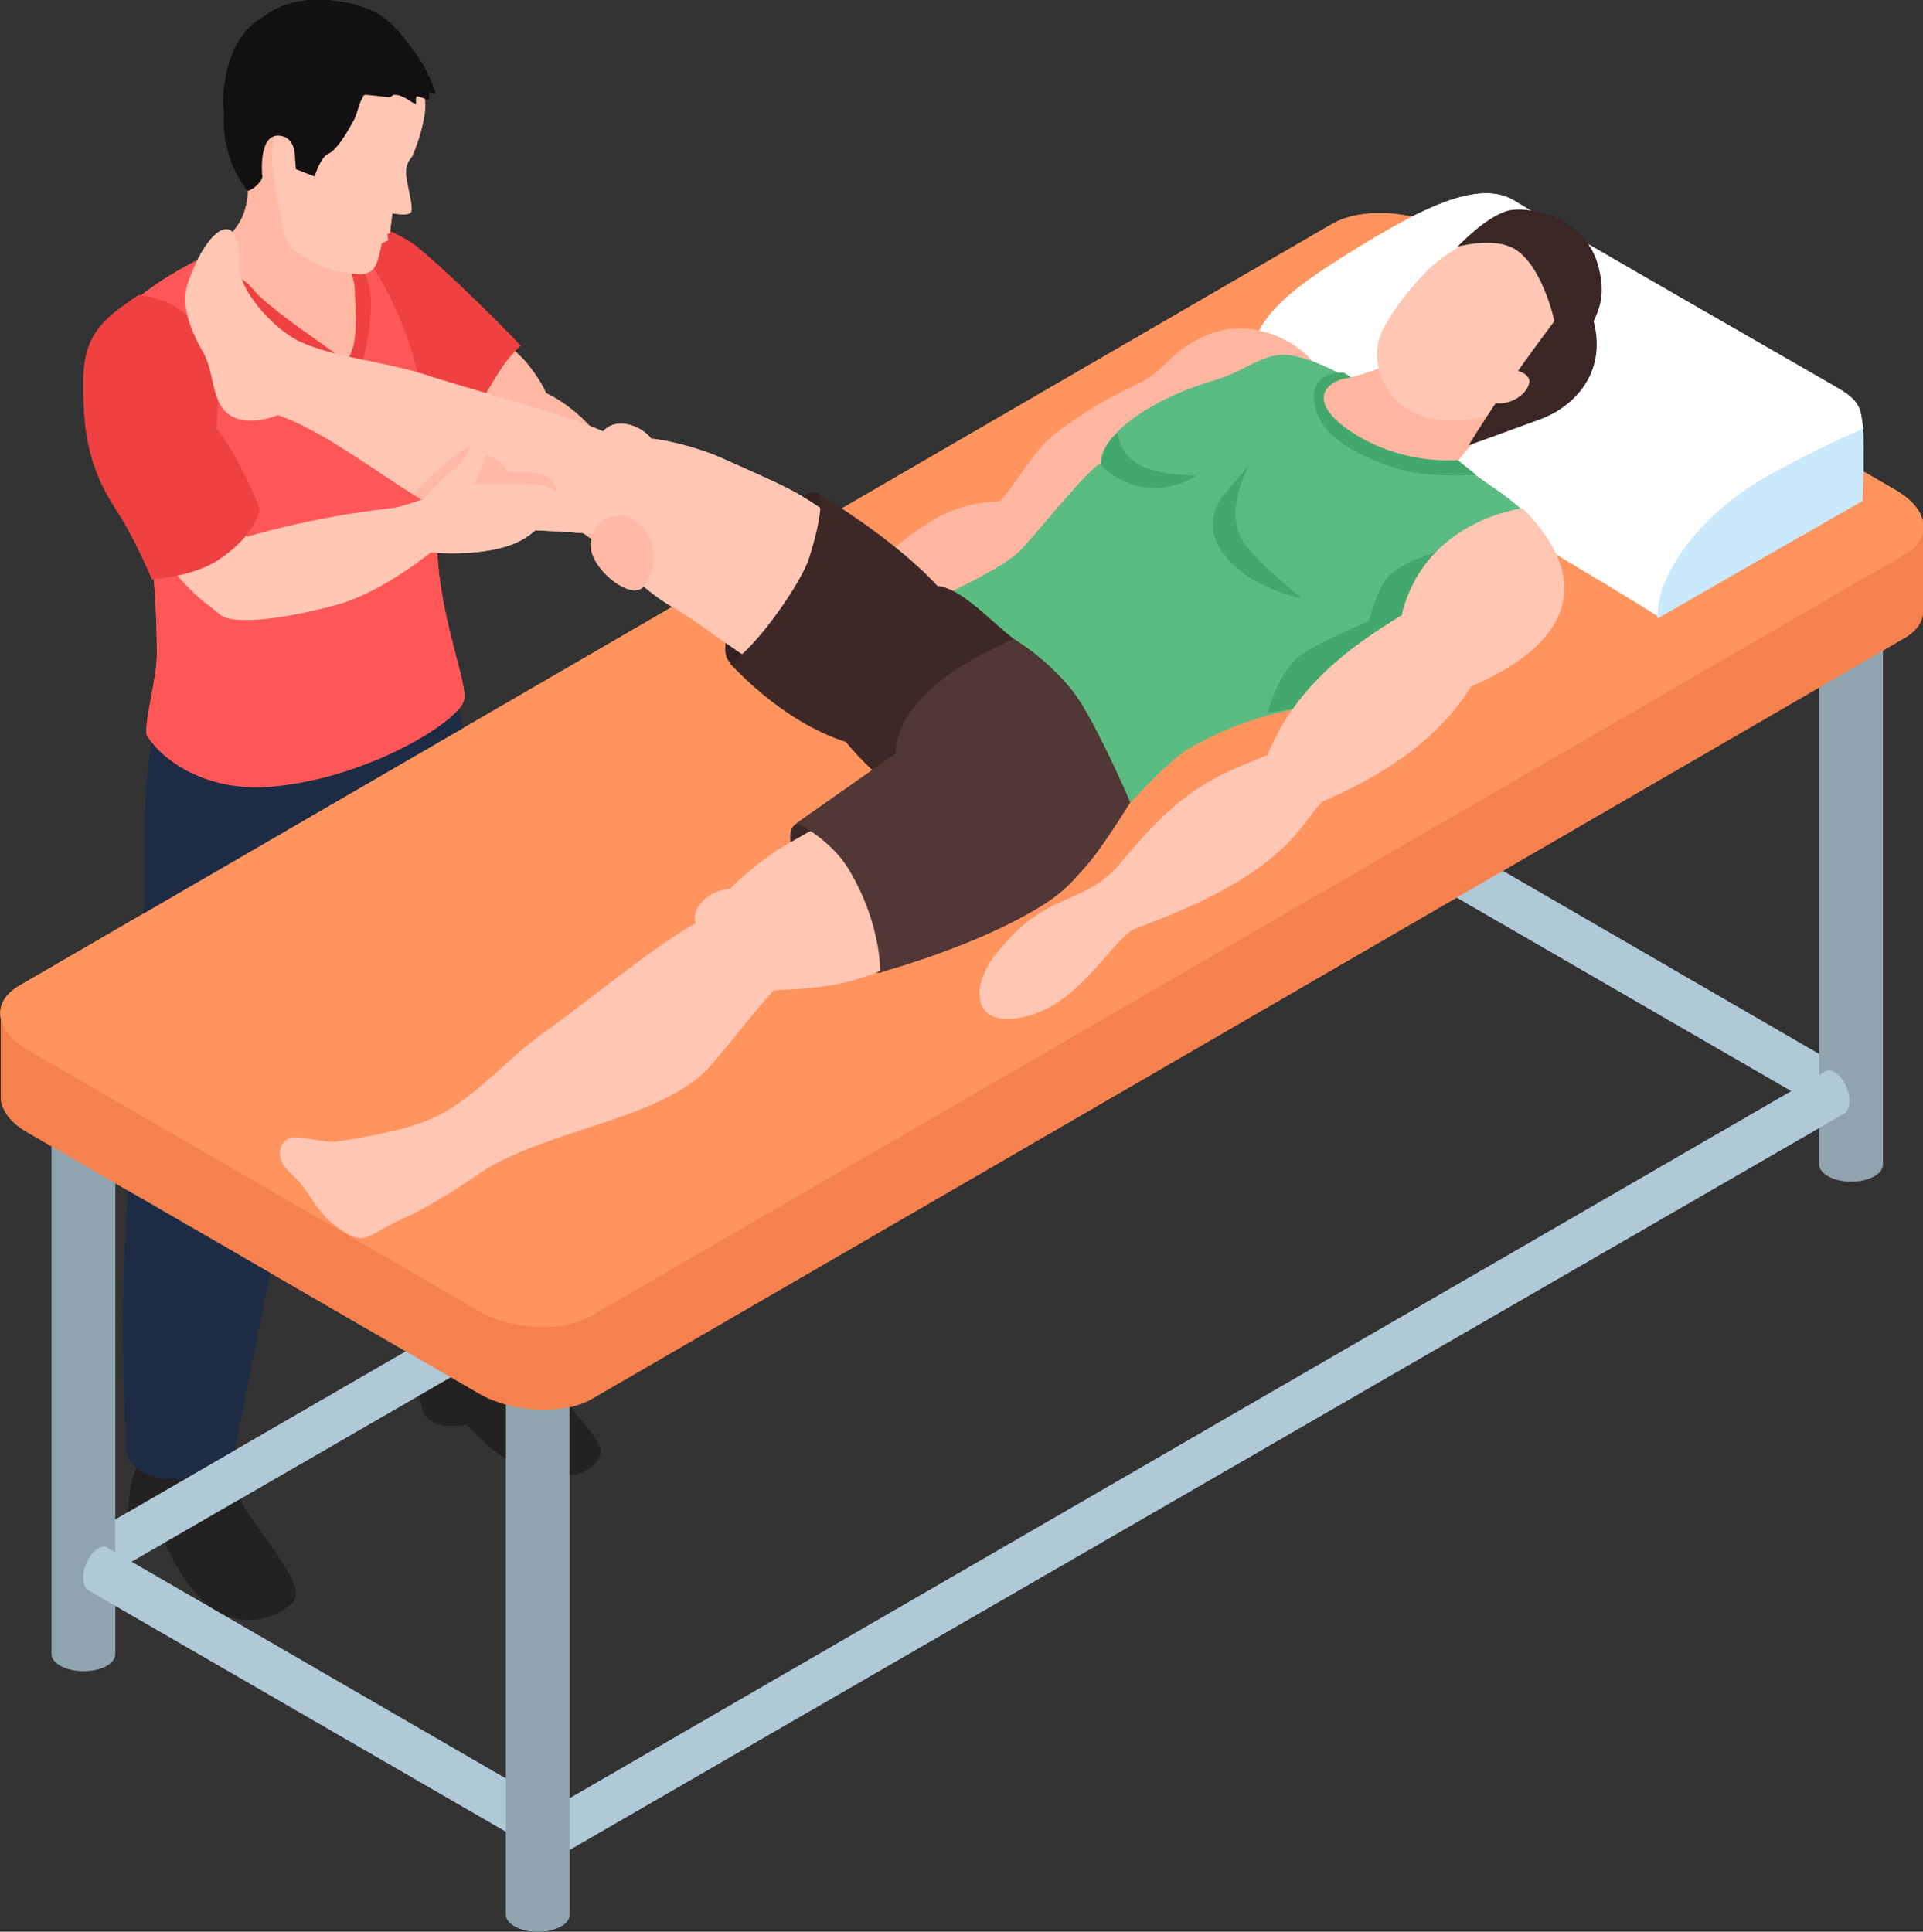 <svg xmlns="http://www.w3.org/2000/svg" xmlns:xlink="http://www.w3.org/1999/xlink" id="Layer_1" x="0px" y="0px" viewBox="0 0 235.3 236.4" style="enable-background:new 0 0 235.3 236.4;" xml:space="preserve"><rect x="0" y="0" width="235.3" height="236.4" fill="#333333" stroke="none"/><style type="text/css">	.st0{fill:#FFB8A3;}	.st1{fill:#EF4141;}	.st2{fill:#2C1D1B;}	.st3{fill:#3D3D3D;}	.st4{fill:#FF5757;}	.st5{fill:#2E7BD8;}	.st6{fill:#FFC8B5;}	.st7{fill:#6F7F89;}	.st8{fill:#62707A;}	.st9{fill:#F4814E;}	.st10{fill:#FF945F;}	.st11{fill:#FFFFFF;}	.st12{fill:#CAE9FC;}	.st13{fill:#FFB6A1;}	.st14{fill:#332020;}	.st15{fill:#5BBC82;}	.st16{fill:#42A86B;}	.st17{fill:#FFC6B3;}	.st18{fill:#3D2827;}	.st19{fill:#3A2725;}	.st20{fill:#513736;}	.st21{fill:#121011;}	.st22{fill:#232121;}	.st23{fill:#1D2B44;}	.st24{fill:#B0C9D6;}	.st25{fill:#90A4AF;}</style><path class="st0" d="M56.6,38.3c0.5,0,6.2,4,8,6.3s2.2,3.5,2.2,3.5s4.4,1.9,7.4,6.7c3.1,4.8,6.7,10.8,6.7,10.8L77,69.2 c0,0-5.9-3.9-11.5-8.5c-3.9-3.2-5.5-5.5-6.8-7c0,0-5.2-2.4-6.8-6.1C50.3,43.9,56.6,38.3,56.6,38.3L56.6,38.3z"></path><path class="st1" d="M42.5,26.4c0,0,5.5,1.5,8.4,3.7c3.1,2.5,9,8.2,12.8,12.2c-3.6,3.3-4.2,7.5-7.5,9.4c-5.6-2-10.4-0.8-13-5.6 C40.7,41.3,42.5,26.4,42.5,26.4L42.5,26.4L42.5,26.4z"></path><path class="st2" d="M25.6,177.4c0,0-2.5,0.7-4.4,1.4s-2.8-2.2-2.8-2.2s-1.9,2.2-2.4,5.5c-0.5,3.4-0.6,4.3,0.6,5.6s3.5,0.8,3.5,0.8 s1.7,4.6,5,7.6s8,2.6,10.7,0c2-2-4.1-8.2-6.5-12.7C27.4,180,25.6,177.3,25.6,177.4L25.6,177.4L25.6,177.4z"></path><path class="st2" d="M52.1,164.1c0,0-0.1,1.3-0.7,3.3s0.4,5.4,0.4,5.4s0.4,1.2,2.2,1.6c1.7,0.3,3.1-0.1,3.1-0.1s1.7,2,3.9,3.6 c2.2,1.5,7,2.6,8.4,2.6c2.9,0,4.2-2.1,4.1-3.1c-0.2-1.1-2.9-4.3-4.5-6.1c-4.5-4.8-7.1-7.4-8.2-7.8c-0.9-0.3-3,1.7-4.6,2.2 C54.1,166.3,53.7,164.9,52.1,164.1L52.1,164.1z"></path><path class="st3" d="M50.2,162c5.7,1.4,7.3,1.3,11.7-1.7c-0.1-0.5,2.2-38.3,1.8-42.3c-1-8.9-5.2-18.7-6.3-25.7 c-1-7-7.8-24.4-7.8-24.4l-16.3,9.2c0,0-2.2,9.7,1,17.5s10.1,26.3,10.1,26.3S48.9,158.3,50.2,162L50.2,162L50.2,162z"></path><path class="st3" d="M46.5,80.2c-2.8-8.9-21.3-5-21.3-5s-3.3,4.7-6,13C17.3,94,17.6,108,17.6,108s-0.3,15.9,1.4,21.5 c-5.6,12.5-3.6,45.7-3.6,48.2c0.5,1.5,1.9,3.3,6.1,3.3c3.5,0,5.4-1,7.2-3.3c0.5-2.7,9.1-45.4,9.1-45.4l4.4-32 C42.3,100.1,51,94.4,46.5,80.2L46.5,80.2z"></path><path class="st4" d="M28.4,30c1.8-0.6,12-2.2,12.7-1.9c5,2.5,9.9,14.2,10.6,20.9c0.2,1.5,1.2,10.4,1.9,19.9 c0.6,7.5,3.6,14.9,3.2,16.7c-0.4,2.6-12,9.8-23.9,10.7c-8.4,0.6-13.7-3.9-15-6.5c-0.1-2.1,1.3-7,1.3-9.7c0-8.4-1-16.1-2-19.9 c-2-7.6-5.9-16.7-1.5-22.5C17.6,35.2,24.5,31.3,28.4,30L28.4,30L28.4,30z"></path><path class="st1" d="M23.8,32.4c0,0,3.6,4.4,7.7,7.3c4,3,12,7.5,12,7.5s2-5.6,1.9-10.3s-4.3-8.8-4.3-8.8S29.1,28.4,23.8,32.4 L23.8,32.4z"></path><path class="st0" d="M42.3,44.2c1.8-1.8,1.1-6.8,1.1-9.2c-0.3-1.3-0.6-2.6-1-3.8c-0.3-0.9-1-1.9-1.1-2.8c-0.2-1.2,0.7-2.7,0.9-3.9 c0.2-1.3,0.3-2.7,0.3-4c-0.1-1.7-0.4-3.5-1.1-5c-0.8-1.5-2-2.9-3.6-3.6c-1.8-0.7-3.7-0.6-5.1,0.4c-1.5,1-2.2,2.9-2.4,4.6 c-0.2,1.8,0,3.6,0.1,5.3c0,1.8-0.2,3.6-1.2,5.2c-0.7,1.1-1.8,2-2,3.3c-0.1,0.9,0.4,1.8,1,2.5c0.6,0.6,1.4,0.9,2.1,1.5 c0.5,0.5,1,1.1,1.5,1.6C34.9,39.1,38.7,41.5,42.3,44.2L42.3,44.2L42.3,44.2z"></path><path class="st5" d="M20.6,130.7c0,0,1.7,1.8,3.7,2.3c2.1,0.5,3.3,0,3.3,0S24.5,129.7,20.6,130.7L20.6,130.7z"></path><path class="st5" d="M22.4,127.6c0,0,0.7-1.3,3.1-1.2c2.4,0.1,3.3,0.6,3.3,0.6s-2.5,1.3-3.7,1.3C23.9,128.3,22.4,127.6,22.4,127.6 L22.4,127.6z"></path><path class="st6" d="M15.8,38.3c0,0-4.7,1.9-4.1,8.9c0.7,8.2,5.1,12.6,5.1,12.6s0.4,5.4,4,9.6s4,4,6.1,5.8c1.6,1.4,8.3,0.5,14.7-1.3 c5.4-1.6,11.1-6.3,11.1-6.3s7.1,0.7,11.1-1.5c4.3-2.4,5.8-7.5,3.8-9c-2.6-1.9-16,4.7-19.8,5.1c-9.9,1.1-17.6,3.5-17.6,3.5 s-2-7.7-4.4-12.4C27.2,49.6,24.3,39.3,15.8,38.3L15.8,38.3L15.8,38.3z"></path><path class="st1" d="M17,36.1c-4.5,3-6.9,4.9-6.8,11.1c0,5.1,0.5,9.8,3.9,15c2.4,3.6,4.5,8.7,4.5,8.7s4.9-0.3,8-2.3 c5.2-3.4,5.1-6.6,5.2-6.3c0,0-2.6-6.7-5.3-9.8C26.9,47.2,27,37.4,17,36.1L17,36.1z"></path><path class="st7" d="M168.5,101.9c0-1.3-0.8-2.9-1.8-3.5c-0.5-0.3-1-0.3-1.3,0L9,188.9l2.1,5.1l156.8-90.6 C168.3,103.2,168.5,102.6,168.5,101.9z"></path><path class="st7" d="M225.9,130.9l-51.8-30c-0.3-0.3-0.8-0.3-1.3,0c-1,0.6-1.8,2.1-1.8,3.5c0,0.8,0.2,1.4,0.6,1.6l54.3,31.4V130.9z"></path><path class="st8" d="M6.3,119.7v82.7c0,1.1,1.7,2.1,3.9,2.1s3.9-0.9,3.9-2.1v-82.7L6.3,119.7L6.3,119.7z"></path><path class="st8" d="M222.6,59.8v82.7c0,1.1,1.7,2.1,3.9,2.1c2.1,0,3.9-0.9,3.9-2.1V59.8H222.6L222.6,59.8z"></path><path class="st2" d="M167,27.9v82.7c0,1.1,1.8,2.1,3.9,2.1c2.1,0,3.9-0.9,3.9-2.1V27.9H167L167,27.9z"></path><path class="st7" d="M226.3,134.7c0-1.3-0.8-2.9-1.8-3.5c-0.5-0.3-1-0.3-1.3,0L66.7,221.8l2.1,5.1l156.8-90.6 C226,136.1,226.3,135.5,226.3,134.7z"></path><path class="st7" d="M65.1,219.5l-51.8-30c-0.3-0.3-0.8-0.3-1.3,0c-1,0.6-1.8,2.1-1.8,3.5c0,0.8,0.2,1.4,0.6,1.6L65.1,226V219.5 L65.1,219.5z"></path><path class="st8" d="M61.9,151.7v82.6c0,1.1,1.7,2.1,3.9,2.1c2.1,0,3.9-0.9,3.9-2.1v-82.7L61.9,151.7L61.9,151.7z"></path><path class="st9" d="M235.3,64.5l-58.7-26.3c-4.1-2.3-10.2-2.6-13.7-0.6L0.1,123.7V134c-0.1,1.6,1,3.3,3.3,4.6l55.3,32 c4.1,2.3,10.2,2.6,13.7,0.6L233,78.1c1.6-0.9,2.4-2.2,2.3-3.4L235.3,64.5L235.3,64.5z"></path><path class="st10" d="M72.4,161L233,67.9c3.5-2,3.1-5.5-1-7.9l-55.3-32c-4.1-2.3-10.2-2.6-13.7-0.6L2.4,120.6c-3.5,2-3.1,5.5,1,7.9 l55.3,32C62.8,162.8,68.9,163.1,72.4,161z"></path><path class="st11" d="M203.5,72c0.6-1.8,3.5-8.6,13.5-14.1c5.7-3.1,9.5-4.8,11-5.4c-0.4-2.1,0-3.2-3.1-5c-3.6-2.1-35.4-20.3-39.7-23 c-4.4-2.6-11.6,1.2-19.4,6c-8.6,5.3-13,8.8-13,15.2c0,0,46,26.9,50.3,29.9C202.9,75.7,202.9,73.8,203.5,72L203.5,72L203.5,72z"></path><path class="st12" d="M228,53.5c0-0.3,0-0.6-0.1-1c-1.4,0.6-5.2,2.3-11,5.4c-10,5.5-12.8,12.3-13.5,14.1c-0.6,1.8-0.6,3.7-0.6,3.7 c1.5-0.9,25.1-14.4,25.1-14.4S228.1,57.4,228,53.5L228,53.5L228,53.5z"></path><path class="st13" d="M161.7,45.7c0,0-1.9-3.6-6.7-5c-6.6-2-11.1,2.5-12.9,4.3c-2.7,2.6-5.5,2.4-12.9,8c-3.1,2.4-5.4,7.2-7,8.4 c-8.3,0-12.5,6.3-18.2,9.6c-2.8,1.6-11.9,0.4-13.6,9c-0.9,4.3,14.8,0.1,19.9-3.5s24.4-11.5,29.2-16.7 C144.4,54.5,161.7,45.7,161.7,45.7L161.7,45.7L161.7,45.7z"></path><path class="st14" d="M100.2,60.5c-2.3-1.4-5.8,4.4-7.9,8.7c-2.2,4.4-4.8,10.6-2.9,11.9S97,79.5,99.8,73 C102.6,66.5,103.6,62.5,100.2,60.5L100.2,60.5L100.2,60.5z"></path><path class="st15" d="M189.6,68.2c-0.4-4.7-5.8-7.7-9.1-10.1c-6.6-4.9-14.5-13-22.4-14.6c-3.3-0.6-5.6,1.9-9.4,3 c-9.2,2.7-14.3,7.5-14,10.2c-1.4,0.4-9.1,10.1-10.1,10.9c-2.4,2.1-7.9,4.7-10.6,5.9c5.1,7.1,19.3,17.8,22.9,25.9 c0.2,0.5,5.4-5.9,8.6-7.8c6.3-3.6,11-4.6,17.9-5.7c6.4-1,12.8-4.5,18.3-8C185.1,75.9,190.1,72.8,189.6,68.2L189.6,68.2z"></path><path class="st16" d="M164.4,45.6c0,0-4.4-0.4-3.5,4.1c0.9,4.4,6.8,6.7,10.6,7.8c3.5,1,9.1,0.6,9.1,0.6s-6.4-5.2-10.5-8.4 C165.9,46.4,164.4,45.6,164.4,45.6L164.4,45.6z"></path><path class="st13" d="M187,47.3c0.3-0.4-13.1-4.4-13.1-4.4c-2.2,1-6.5,2.9-9.2,3.4c-1.9,0.3-4.5,2.1-1,5.3c3.1,2.7,8.6,5.1,14.8,4.7 C180.1,54,184.8,50,187,47.3L187,47.3L187,47.3z"></path><path class="st17" d="M176,31.9c2.4-1.8,6.9-4.5,10-4.1s5.7,5.2,7.5,7.6c2.7,3.7,0.9,9.4-4.1,12.5c-4.6,2.9-13.2,5.5-18,1.6 c-2.4-2-3.7-5.7-2.4-8.7C170.5,37.5,174,33.5,176,31.9L176,31.9L176,31.9z"></path><path class="st18" d="M97.6,100.7c-1.6,0.8-1.1,3.5,1.5,7.6c2.5,4.1,6.3,11.4,8.7,10.7c2.3-0.7,4.1-8.6,0-13.8 C103.7,100,100.9,99,97.6,100.7L97.6,100.7L97.6,100.7z"></path><path class="st17" d="M105.7,66.2c-7.5-6-8.4-6.1-17.3-10.1c-3.3-1.5-7.7-2.4-8.7-2.4c-1.3-1.7-4.4-2.7-5.9-0.9 c-4.8-2.2-16.9-5.3-21.9-7c-1-0.3-2-0.6-3-0.8c-4-1-8.3-1.5-12-3.1c-2.7-1.2-6.2-4.7-7.3-7.7c-0.8-2.1,0.3-2.3-0.8-5.2 c-1-2.5-3.9,0.1-5.8,5.6c-0.7,2-0.4,4.6,1.9,8.6c1.2,2.2,1,4.9,2.3,6.7c1.5,2.1,4.5,1.8,6.8,0.9c3.7,1.3,7.2,3.6,10.6,5.8 c5.1,3.4,10.1,7,15.3,7.9c1.9,0.3,10.2,0.5,12.9,0.9c3.8,4.5,6,6.9,10,9.2c3.7,2.2,9.7,7.2,13.8,8.7 C106.1,86.7,106.1,66.4,105.7,66.2L105.7,66.2z"></path><path class="st17" d="M114.9,95.3c-9.3,2.4-9.9,3.1-18.4,7.9c-3.2,1.8-6.5,4.8-7.2,5.6c-2.1,0-4.8,2-4.2,4.2 c-4.7,2.5-14.3,10.4-18.6,13.4c-4.1,2.9-7.7,7.2-12.1,9.7c-3.5,2-8.7,2.9-13.2,3.6c-1.2,0.2-4.5-0.7-5.5-0.5 c-1.5,0.3-2.3,2.5-0.1,4.4c2.1,1.8,3,4.6,5.3,6.3c4,3,3.6,1.3,8.9-1c2.2-1,6-3.3,8.7-5.2c8-5.4,21.5-6.5,27.8-12.6 c1.4-1.3,6.4-7.9,8.4-9.9c5.9-0.3,9.1-0.7,13.3-2.5c4-1.7,11.6-3.6,15.2-5.9C131.7,107.2,115.4,95.2,114.9,95.3L114.9,95.3 L114.9,95.3z"></path><path class="st18" d="M103.5,90.8c8,9.7,14.2,8.4,23,6.2c0.8-4.9,0.9-12.4-0.4-17.4c-4-2.3-7.8-7.5-11.4-7.9 c-5.3-5.8-14.4-11.2-14.5-11.2c0.5,1.4-0.1,4.3-1.2,7.8c-0.8,2.7-6.3,10.9-9.7,12.9C89.8,81.6,95.5,88.2,103.5,90.8L103.5,90.8 L103.5,90.8z"></path><path class="st19" d="M178.3,30.2c0,0,3.9-1.1,6.5,0c3.8,1.6,5.4,9.1,5.4,9.1s-3.2,4.2-6.2,8.6c-2.5,3.6-4.3,6.6-4.3,6.6 s5-1.8,8.8-3.2s8.2-5.4,6.5-12c0.7-1.5,1.6-3.5,0.4-7.3c-1.7-5.1-7.5-6.7-10.5-6.3C182,26.2,178.4,30.2,178.3,30.2L178.3,30.2 L178.3,30.2z"></path><path class="st17" d="M184.6,45.2c0,0,1.7,0,2.4,1s-1.4,3.6-4.3,3.1C179.7,48.6,184.6,45.2,184.6,45.2L184.6,45.2z"></path><path class="st16" d="M136.8,53c0,0,0,2.2,2.3,3.7s7.3,1.5,7.3,1.5s-3.4,2.4-7.5,1.2c-2.8-0.8-4.2-2.5-4.2-2.5S134.9,54.3,136.8,53 L136.8,53L136.8,53z"></path><path class="st16" d="M149.7,60.6c-1.2,1.6-2.3,4.3,0.2,7.4c3.3,4.2,9.4,5.2,9.4,5.2s-5.1-4-7.1-6.8c-2.6-3.7,0.6-9.4,0.6-9.4 S150.7,59.4,149.7,60.6L149.7,60.6z"></path><path class="st16" d="M175.6,67.6c0,0-4.1,1.2-5.7,2.9c-1.5,1.7-2.4,5.5-2.4,5.5s-5.3,2.2-8.1,4c-2.8,1.7-4.3,7.2-4.3,7.2l8.4-1.2 c0,0,10.5-1.3,12.1-8.6C177.2,70.1,175.6,67.6,175.6,67.6L175.6,67.6L175.6,67.6z"></path><path class="st17" d="M186.3,62.2c0,0-12,1.4-14.8,13.1c-6.6,4-13.1,8.9-16.4,17.1c-6.6,2.7-10.4,4-17.8,13 c-4.9,5.9-9.1,3.1-15.7,11.7c-2.7,3.6-2.9,8.9,3.9,7.3c6.8-1.6,10.8-9.8,13.5-10.8c18.6-6.8,19.9-12.6,22.8-15.5 c6.5-2.8,13.9-7.1,18.2-14.1C192.4,78.7,195,70.9,186.3,62.2L186.3,62.2L186.3,62.2z"></path><path class="st20" d="M124,78.2c0,0-5.3,2.2-8.9,5.1c-6,4.8-5.5,8.9-5.5,8.9l-12.1,8.5c0,0,4.1,2,6.3,5.6c4.1,6.8,3.9,12.7,3.9,12.7 s8.2-2.2,15.5-5.8c6.6-3.3,7.5-4.8,9.6-7.1c2-2.2,5.5-7.9,5.5-7.9s-2.9-6.9-5.8-11.8C129.6,81.5,124,78.1,124,78.2L124,78.2 L124,78.2z"></path><path class="st0" d="M50.6,60.5c0,0,1.6-1.9,3.6-3.5s2.5-1.9,3.4-2.5c-0.5,1.2-0.9,2-2.5,3.3c-1.1,0.8-3.3,3.3-3.3,3.3L50.6,60.5 L50.6,60.5z"></path><path class="st0" d="M59.4,55.7c-0.3,1.7-1.4,3.5-1.4,3.5s3.5,0.1,6.1,0c2.7-0.1,4,1,4,1s0.1-1.5-1.8-2.1c-1.9-0.5-3.6-0.3-4.4-0.4 C62.2,56.7,59.6,55.7,59.4,55.7L59.4,55.7L59.4,55.7z"></path><path class="st0" d="M72.3,67.1c-0.2-1.3,0.5-3.9,3.5-4c3.1-0.1,5.8,4.8,3,8.6C77.4,73.6,72.7,70,72.3,67.1L72.3,67.1z"></path><path class="st17" d="M51.3,8.5c0,0-9.6-3.6-11.5-3.9c-1.9-0.3-2.9,3.1-4.5,4.1s-2,9.8-2,11.2c0,1.4,1.4,9.1,1.9,9.9 c0.5,0.8,3.5,2.9,6.2,3.4s3.3,0.5,4.1-0.1c0.8-0.6,1.2-3.3,1.2-3.3l0.8-0.4l-0.1-0.8h0.3l0.3-2.5c0,0,2.1,0.4,2.3-0.2 c0.3-0.6-0.5-3.1-0.6-4.4c-0.2-1.3,0.5-2.1,0.7-2.3c0.1-0.2,1.1-2.5,1.5-4.9C52.4,11.9,51.2,8.5,51.3,8.5L51.3,8.5L51.3,8.5 L51.3,8.5z"></path><path class="st21" d="M44.8,11.6c0,0-0.2,0-0.3,0.1c-0.1,0-0.1,0.1-0.1,0.2c-0.5,0.8-0.6,1.7-1,2.6c-1.1,2.1-2.3,3.9-3.2,4.3 c-1,0.4-1.7,2.8-1.7,2.8l-2.3-0.9l-0.1-1.4c0-0.3,0-2.7-2.1-2.7c-2.2,0-2,4.1-1.9,5c0,0.4-0.5,0.9-0.7,1.1s-0.5,0.4-0.7,0.5 c-0.3,0.2-0.4,0.1-0.6-0.1c-0.7-0.9-1.2-1.9-1.7-3c-0.6-1.7-1-3.4-1-5.2c0-0.4,0.1-0.9,0-1.3c0-0.3-0.1-0.6-0.1-0.9 c0-1,0.1-2.1,0.3-3.1c1-6,4.6-7.5,4.6-7.5s2.6-2.4,7.5-2.1c2,0.1,4.1,0.5,6,1.4c1.7,0.8,3.2,2.5,4.3,4c1.4,1.7,2.5,3.7,3.2,5.7 c0,0.1,0.1,0.2,0,0.3c0,0-0.1,0-0.2,0c-0.2,0-0.5-0.2-0.5-0.2V12c0,0,0,0.1-0.1,0.2h-0.1l-1.1-0.4c0,0-0.1,0-0.2,0L50.9,12v0.7 c-0.5-0.1-0.9-0.5-1.3-0.7s-0.8-0.4-1.3-0.4c-0.1,0-0.2,0-0.3,0.1l-0.1,0.1c-0.1,0.1-0.3,0.1-0.4,0.1C46.7,11.8,45.8,11.7,44.8,11.6 C44.9,11.6,44.7,11.6,44.8,11.6L44.8,11.6L44.8,11.6z"></path><path class="st0" d="M56.6,38.3c0.5,0,6.2,4,8,6.3s2.2,3.5,2.2,3.5s4.4,1.9,7.4,6.7c3.1,4.8,6.7,10.8,6.7,10.8L77,69.2 c0,0-5.9-3.9-11.5-8.5c-3.9-3.2-5.5-5.5-6.8-7c0,0-5.2-2.4-6.8-6.1C50.3,43.9,56.6,38.3,56.6,38.3L56.6,38.3z"></path><path class="st1" d="M42.5,26.4c0,0,5.5,1.5,8.4,3.7c3.1,2.5,9,8.2,12.8,12.2c-3.6,3.3-4.2,7.5-7.5,9.4c-5.6-2-10.4-0.8-13-5.6 C40.7,41.3,42.5,26.4,42.5,26.4L42.5,26.4L42.5,26.4z"></path><path class="st22" d="M25.6,177.4c0,0-2.5,0.7-4.4,1.4s-2.8-2.2-2.8-2.2s-1.9,2.2-2.4,5.5c-0.5,3.4-0.6,4.3,0.6,5.6s3.5,0.8,3.5,0.8 s1.7,4.6,5,7.6s8,2.6,10.7,0c2-2-4.1-8.2-6.5-12.7C27.4,180,25.6,177.3,25.6,177.4L25.6,177.4L25.6,177.4z"></path><path class="st22" d="M52.1,164.1c0,0-0.1,1.3-0.7,3.3s0.4,5.4,0.4,5.4s0.4,1.2,2.2,1.6c1.7,0.3,3.1-0.1,3.1-0.1s1.7,2,3.9,3.6 c2.2,1.5,7,2.6,8.4,2.6c2.9,0,4.2-2.1,4.1-3.1c-0.2-1.1-2.9-4.3-4.5-6.1c-4.5-4.8-7.1-7.4-8.2-7.8c-0.9-0.3-3,1.7-4.6,2.2 C54.1,166.3,53.7,164.9,52.1,164.1L52.1,164.1z"></path><path class="st23" d="M50.2,162c5.7,1.4,7.3,1.3,11.7-1.7c-0.1-0.5,2.2-38.3,1.8-42.3c-1-8.9-5.2-18.7-6.3-25.7 c-1-7-7.8-24.4-7.8-24.4l-16.3,9.2c0,0-2.2,9.7,1,17.5s10.1,26.3,10.1,26.3S48.9,158.3,50.2,162L50.2,162L50.2,162z"></path><path class="st23" d="M46.5,80.2c-2.8-8.9-21.3-5-21.3-5s-3.3,4.7-6,13C17.3,94,17.6,108,17.6,108s-0.3,15.9,1.4,21.5 c-5.6,12.5-3.6,45.7-3.6,48.2c0.5,1.5,1.9,3.3,6.1,3.3c3.5,0,5.4-1,7.2-3.3c0.5-2.7,9.1-45.4,9.1-45.4l4.4-32 C42.3,100.1,51,94.4,46.5,80.2L46.5,80.2z"></path><path class="st4" d="M28.4,30c1.8-0.6,12-2.2,12.7-1.9c5,2.5,9.9,14.2,10.6,20.9c0.2,1.5,1.2,10.4,1.9,19.9 c0.6,7.5,3.6,14.9,3.2,16.7c-0.4,2.6-12,9.8-23.9,10.7c-8.4,0.6-13.7-3.9-15-6.5c-0.1-2.1,1.3-7,1.3-9.7c0-8.4-1-16.1-2-19.9 c-2-7.6-5.9-16.7-1.5-22.5C17.6,35.2,24.5,31.3,28.4,30L28.4,30L28.4,30z"></path><path class="st1" d="M23.8,32.4c0,0,3.6,4.4,7.7,7.3c4,3,12,7.5,12,7.5s2-5.6,1.9-10.3s-4.3-8.8-4.3-8.8S29.1,28.4,23.8,32.4 L23.8,32.4z"></path><path class="st0" d="M42.3,44.2c1.8-1.8,1.1-6.8,1.1-9.2c-0.3-1.3-0.6-2.6-1-3.8c-0.3-0.9-1-1.9-1.1-2.8c-0.2-1.2,0.7-2.7,0.9-3.9 c0.2-1.3,0.3-2.7,0.3-4c-0.1-1.7-0.4-3.5-1.1-5c-0.8-1.5-2-2.9-3.6-3.6c-1.8-0.7-3.7-0.6-5.1,0.4c-1.5,1-2.2,2.9-2.4,4.6 c-0.2,1.8,0,3.6,0.1,5.3c0,1.8-0.2,3.6-1.2,5.2c-0.7,1.1-1.8,2-2,3.3c-0.1,0.9,0.4,1.8,1,2.5c0.6,0.6,1.4,0.9,2.1,1.5 c0.5,0.5,1,1.1,1.5,1.6C34.9,39.1,38.7,41.5,42.3,44.2L42.3,44.2L42.3,44.2z"></path><path class="st5" d="M20.6,130.7c0,0,1.7,1.8,3.7,2.3c2.1,0.5,3.3,0,3.3,0S24.5,129.7,20.6,130.7L20.6,130.7z"></path><path class="st5" d="M22.4,127.6c0,0,0.7-1.3,3.1-1.2c2.4,0.1,3.3,0.6,3.3,0.6s-2.5,1.3-3.7,1.3C23.9,128.3,22.4,127.6,22.4,127.6 L22.4,127.6z"></path><path class="st6" d="M15.8,38.3c0,0-4.7,1.9-4.1,8.9c0.7,8.2,5.1,12.6,5.1,12.6s0.4,5.4,4,9.6s4,4,6.1,5.8c1.6,1.4,8.3,0.5,14.7-1.3 c5.4-1.6,11.1-6.3,11.1-6.3s7.1,0.7,11.1-1.5c4.3-2.4,5.8-7.5,3.8-9c-2.6-1.9-16,4.7-19.8,5.1c-9.9,1.1-17.6,3.5-17.6,3.5 s-2-7.7-4.4-12.4C27.2,49.6,24.3,39.3,15.8,38.3L15.8,38.3L15.8,38.3z"></path><path class="st1" d="M17,36.1c-4.5,3-6.9,4.9-6.8,11.1c0,5.1,0.5,9.8,3.9,15c2.4,3.6,4.5,8.7,4.5,8.7s4.9-0.3,8-2.3 c5.2-3.4,5.1-6.6,5.2-6.3c0,0-2.6-6.7-5.3-9.8C26.9,47.2,27,37.4,17,36.1L17,36.1z"></path><path class="st24" d="M168.5,101.9c0-1.3-0.8-2.9-1.8-3.5c-0.5-0.3-1-0.3-1.3,0L9,188.9l2.1,5.1l156.8-90.6 C168.3,103.2,168.5,102.6,168.5,101.9z"></path><path class="st24" d="M225.9,130.9l-51.8-30c-0.3-0.3-0.8-0.3-1.3,0c-1,0.6-1.8,2.1-1.8,3.5c0,0.8,0.2,1.4,0.6,1.6l54.3,31.4V130.9z "></path><path class="st25" d="M6.3,119.7v82.7c0,1.1,1.7,2.1,3.9,2.1s3.9-0.9,3.9-2.1v-82.7L6.3,119.7L6.3,119.7z"></path><path class="st25" d="M222.6,59.8v82.7c0,1.1,1.7,2.1,3.9,2.1c2.1,0,3.9-0.9,3.9-2.1V59.8H222.6L222.6,59.8z"></path><path class="st2" d="M167,27.9v82.7c0,1.1,1.8,2.1,3.9,2.1c2.1,0,3.9-0.9,3.9-2.1V27.9H167L167,27.9z"></path><path class="st24" d="M226.3,134.7c0-1.3-0.8-2.9-1.8-3.5c-0.5-0.3-1-0.3-1.3,0L66.7,221.8l2.1,5.1l156.8-90.6 C226,136.1,226.3,135.5,226.3,134.7z"></path><path class="st24" d="M65.1,219.5l-51.8-30c-0.3-0.3-0.8-0.3-1.3,0c-1,0.6-1.8,2.1-1.8,3.5c0,0.8,0.2,1.4,0.6,1.6L65.1,226V219.5 L65.1,219.5z"></path><path class="st25" d="M61.9,151.7v82.6c0,1.1,1.7,2.1,3.9,2.1c2.1,0,3.9-0.9,3.9-2.1v-82.7L61.9,151.7L61.9,151.7z"></path><path class="st9" d="M235.3,64.5l-58.7-26.3c-4.1-2.3-10.2-2.6-13.7-0.6L0.1,123.7V134c-0.1,1.6,1,3.3,3.3,4.6l55.3,32 c4.1,2.3,10.2,2.6,13.7,0.6L233,78.1c1.6-0.9,2.4-2.2,2.3-3.4L235.3,64.5L235.3,64.5z"></path><path class="st10" d="M72.4,161L233,67.9c3.5-2,3.1-5.5-1-7.9l-55.3-32c-4.1-2.3-10.2-2.6-13.7-0.6L2.4,120.6c-3.5,2-3.1,5.5,1,7.9 l55.3,32C62.8,162.8,68.9,163.1,72.4,161z"></path><path class="st11" d="M203.5,72c0.6-1.8,3.5-8.6,13.5-14.1c5.7-3.1,9.5-4.8,11-5.4c-0.4-2.1,0-3.2-3.1-5c-3.6-2.1-35.4-20.3-39.7-23 c-4.4-2.6-11.6,1.2-19.4,6c-8.6,5.3-13,8.8-13,15.2c0,0,46,26.9,50.3,29.9C202.9,75.7,202.9,73.8,203.5,72L203.5,72L203.5,72z"></path><path class="st12" d="M228,53.5c0-0.3,0-0.6-0.1-1c-1.4,0.6-5.2,2.3-11,5.4c-10,5.5-12.8,12.3-13.5,14.1c-0.6,1.8-0.6,3.7-0.6,3.7 c1.5-0.9,25.1-14.4,25.1-14.4S228.1,57.4,228,53.5L228,53.5L228,53.5z"></path><path class="st13" d="M161.7,45.7c0,0-1.9-3.6-6.7-5c-6.6-2-11.1,2.5-12.9,4.3c-2.7,2.6-5.5,2.4-12.9,8c-3.1,2.4-5.4,7.2-7,8.4 c-8.3,0-12.5,6.3-18.2,9.6c-2.8,1.6-11.9,0.4-13.6,9c-0.9,4.3,14.8,0.1,19.9-3.5s24.4-11.5,29.2-16.7 C144.4,54.5,161.7,45.7,161.7,45.7L161.7,45.7L161.7,45.7z"></path><path class="st14" d="M100.2,60.5c-2.3-1.4-5.8,4.4-7.9,8.7c-2.2,4.4-4.8,10.6-2.9,11.9S97,79.5,99.8,73 C102.6,66.5,103.6,62.5,100.2,60.5L100.2,60.5L100.2,60.5z"></path><path class="st15" d="M189.6,68.2c-0.4-4.7-5.8-7.7-9.1-10.1c-6.6-4.9-14.5-13-22.4-14.6c-3.3-0.6-5.6,1.9-9.4,3 c-9.2,2.7-14.3,7.5-14,10.2c-1.4,0.4-9.1,10.1-10.1,10.9c-2.4,2.1-7.9,4.7-10.6,5.9c5.1,7.1,19.3,17.8,22.9,25.9 c0.2,0.5,5.4-5.9,8.6-7.8c6.3-3.6,11-4.6,17.9-5.7c6.4-1,12.8-4.5,18.3-8C185.1,75.9,190.1,72.8,189.6,68.2L189.6,68.2z"></path><path class="st16" d="M164.4,45.6c0,0-4.4-0.4-3.5,4.1c0.9,4.4,6.8,6.7,10.6,7.8c3.5,1,9.1,0.6,9.1,0.6s-6.4-5.2-10.5-8.4 C165.9,46.4,164.4,45.6,164.4,45.6L164.4,45.6z"></path><path class="st13" d="M187,47.3c0.3-0.4-13.1-4.4-13.1-4.4c-2.2,1-6.5,2.9-9.2,3.4c-1.9,0.3-4.5,2.1-1,5.3c3.1,2.7,8.6,5.1,14.8,4.7 C180.1,54,184.8,50,187,47.3L187,47.3L187,47.3z"></path><path class="st17" d="M176,31.9c2.4-1.8,6.9-4.5,10-4.1s5.7,5.2,7.5,7.6c2.7,3.7,0.9,9.4-4.1,12.5c-4.6,2.9-13.2,5.5-18,1.6 c-2.4-2-3.7-5.7-2.4-8.7C170.5,37.5,174,33.5,176,31.9L176,31.9L176,31.9z"></path><path class="st18" d="M97.6,100.7c-1.6,0.8-1.1,3.5,1.5,7.6c2.5,4.1,6.3,11.4,8.7,10.7c2.3-0.7,4.1-8.6,0-13.8 C103.7,100,100.9,99,97.6,100.7L97.6,100.7L97.6,100.7z"></path><path class="st17" d="M105.7,66.2c-7.5-6-8.4-6.1-17.3-10.1c-3.3-1.5-7.7-2.4-8.7-2.4c-1.3-1.7-4.4-2.7-5.9-0.9 c-4.8-2.2-16.9-5.3-21.9-7c-1-0.3-2-0.6-3-0.8c-4-1-8.3-1.5-12-3.1c-2.7-1.2-6.2-4.7-7.3-7.7c-0.8-2.1,0.3-2.3-0.8-5.2 c-1-2.5-3.9,0.1-5.8,5.6c-0.7,2-0.4,4.6,1.9,8.6c1.2,2.2,1,4.9,2.3,6.7c1.5,2.1,4.5,1.8,6.8,0.9c3.7,1.3,7.2,3.6,10.6,5.8 c5.1,3.4,10.1,7,15.3,7.9c1.9,0.3,10.2,0.5,12.9,0.9c3.8,4.5,6,6.9,10,9.2c3.7,2.2,9.7,7.2,13.8,8.7 C106.1,86.7,106.1,66.4,105.7,66.2L105.7,66.2z"></path><path class="st17" d="M114.9,95.3c-9.3,2.4-9.9,3.1-18.4,7.9c-3.2,1.8-6.5,4.8-7.2,5.6c-2.1,0-4.8,2-4.2,4.2 c-4.7,2.5-14.3,10.4-18.6,13.4c-4.1,2.9-7.7,7.2-12.1,9.7c-3.5,2-8.7,2.9-13.2,3.6c-1.2,0.2-4.5-0.7-5.5-0.5 c-1.5,0.3-2.3,2.5-0.1,4.4c2.1,1.8,3,4.6,5.3,6.3c4,3,3.6,1.3,8.9-1c2.2-1,6-3.3,8.7-5.2c8-5.4,21.5-6.5,27.8-12.6 c1.4-1.3,6.4-7.9,8.4-9.9c5.9-0.3,9.1-0.7,13.3-2.5c4-1.7,11.6-3.6,15.2-5.9C131.7,107.2,115.4,95.2,114.9,95.3L114.9,95.3 L114.9,95.3z"></path><path class="st18" d="M103.5,90.8c8,9.7,14.2,8.4,23,6.2c0.8-4.9,0.9-12.4-0.4-17.4c-4-2.3-7.8-7.5-11.4-7.9 c-5.3-5.8-14.4-11.2-14.5-11.2c0.5,1.4-0.1,4.3-1.2,7.8c-0.8,2.7-6.3,10.9-9.7,12.9C89.8,81.6,95.5,88.2,103.5,90.8L103.5,90.8 L103.5,90.8z"></path><path class="st19" d="M178.3,30.2c0,0,3.9-1.1,6.5,0c3.8,1.6,5.4,9.1,5.4,9.1s-3.2,4.2-6.2,8.6c-2.5,3.6-4.3,6.6-4.3,6.6 s5-1.8,8.8-3.2s8.2-5.4,6.5-12c0.7-1.5,1.6-3.5,0.4-7.3c-1.7-5.1-7.5-6.7-10.5-6.3C182,26.2,178.4,30.2,178.3,30.2L178.3,30.2 L178.3,30.2z"></path><path class="st17" d="M184.6,45.2c0,0,1.7,0,2.4,1s-1.4,3.6-4.3,3.1C179.7,48.6,184.6,45.2,184.6,45.2L184.6,45.2z"></path><path class="st16" d="M136.8,53c0,0,0,2.2,2.3,3.7s7.3,1.5,7.3,1.5s-3.4,2.4-7.5,1.2c-2.8-0.8-4.2-2.5-4.2-2.5S134.9,54.3,136.8,53 L136.8,53L136.8,53z"></path><path class="st16" d="M149.7,60.6c-1.2,1.6-2.3,4.3,0.2,7.4c3.3,4.2,9.4,5.2,9.4,5.2s-5.1-4-7.1-6.8c-2.6-3.7,0.6-9.4,0.6-9.4 S150.7,59.4,149.7,60.6L149.7,60.6z"></path><path class="st16" d="M175.6,67.6c0,0-4.1,1.2-5.7,2.9c-1.5,1.7-2.4,5.5-2.4,5.5s-5.3,2.2-8.1,4c-2.8,1.7-4.3,7.2-4.3,7.2l8.4-1.2 c0,0,10.5-1.3,12.1-8.6C177.2,70.1,175.6,67.6,175.6,67.6L175.6,67.6L175.6,67.6z"></path><path class="st17" d="M186.3,62.2c0,0-12,1.4-14.8,13.1c-6.6,4-13.1,8.9-16.4,17.1c-6.6,2.7-10.4,4-17.8,13 c-4.9,5.9-9.1,3.1-15.7,11.7c-2.7,3.6-2.9,8.9,3.9,7.3c6.8-1.6,10.8-9.8,13.5-10.8c18.6-6.8,19.9-12.6,22.8-15.5 c6.5-2.8,13.9-7.1,18.2-14.1C192.4,78.7,195,70.9,186.3,62.2L186.3,62.2L186.3,62.2z"></path><path class="st20" d="M124,78.2c0,0-5.3,2.2-8.9,5.1c-6,4.8-5.5,8.9-5.5,8.9l-12.1,8.5c0,0,4.1,2,6.3,5.6c4.1,6.8,3.9,12.7,3.9,12.7 s8.2-2.2,15.5-5.8c6.6-3.3,7.5-4.8,9.6-7.1c2-2.2,5.5-7.9,5.5-7.9s-2.9-6.9-5.8-11.8C129.6,81.5,124,78.1,124,78.2L124,78.2 L124,78.2z"></path><path class="st0" d="M50.6,60.5c0,0,1.6-1.9,3.6-3.5s2.5-1.9,3.4-2.5c-0.5,1.2-0.9,2-2.5,3.3c-1.1,0.8-3.3,3.3-3.3,3.3L50.6,60.5 L50.6,60.5z"></path><path class="st0" d="M59.4,55.7c-0.3,1.7-1.4,3.5-1.4,3.5s3.5,0.1,6.1,0c2.7-0.1,4,1,4,1s0.1-1.5-1.8-2.1c-1.9-0.5-3.6-0.3-4.4-0.4 C62.2,56.7,59.6,55.7,59.4,55.7L59.4,55.7L59.4,55.7z"></path><path class="st0" d="M72.3,67.1c-0.2-1.3,0.5-3.9,3.5-4c3.1-0.1,5.8,4.8,3,8.6C77.4,73.6,72.7,70,72.3,67.1L72.3,67.1z"></path><path class="st17" d="M51.3,8.5c0,0-9.6-3.6-11.5-3.9c-1.9-0.3-2.9,3.1-4.5,4.1s-2,9.8-2,11.2c0,1.4,1.4,9.1,1.9,9.9 c0.5,0.8,3.5,2.9,6.2,3.4s3.3,0.5,4.1-0.1c0.8-0.6,1.2-3.3,1.2-3.3l0.8-0.4l-0.1-0.8h0.3l0.3-2.5c0,0,2.1,0.4,2.3-0.2 c0.3-0.6-0.5-3.1-0.6-4.4c-0.2-1.3,0.5-2.1,0.7-2.3c0.1-0.2,1.1-2.5,1.5-4.9C52.4,11.9,51.2,8.5,51.3,8.5L51.3,8.5L51.3,8.5 L51.3,8.5z"></path><path class="st21" d="M44.8,11.6c0,0-0.2,0-0.3,0.1c-0.1,0-0.1,0.1-0.1,0.2c-0.5,0.8-0.6,1.7-1,2.6c-1.1,2.1-2.3,3.9-3.2,4.3 c-1,0.4-1.7,2.8-1.7,2.8l-2.3-0.9l-0.1-1.4c0-0.3,0-2.7-2.1-2.7c-2.2,0-2,4.1-1.9,5c0,0.4-0.5,0.9-0.7,1.1s-0.5,0.4-0.7,0.5 c-0.3,0.2-0.4,0.1-0.6-0.1c-0.7-0.9-1.2-1.9-1.7-3c-0.6-1.7-1-3.4-1-5.2c0-0.4,0.1-0.9,0-1.3c0-0.3-0.1-0.6-0.1-0.9 c0-1,0.1-2.1,0.3-3.1c1-6,4.6-7.5,4.6-7.5s2.6-2.4,7.5-2.1c2,0.1,4.1,0.5,6,1.4c1.7,0.8,3.2,2.5,4.3,4c1.4,1.7,2.5,3.7,3.2,5.7 c0,0.1,0.1,0.2,0,0.3c0,0-0.1,0-0.2,0c-0.2,0-0.5-0.2-0.5-0.2V12c0,0,0,0.1-0.1,0.2h-0.1l-1.1-0.4c0,0-0.1,0-0.2,0L50.9,12v0.7 c-0.5-0.1-0.9-0.5-1.3-0.7s-0.8-0.4-1.3-0.4c-0.1,0-0.2,0-0.3,0.1l-0.1,0.1c-0.1,0.1-0.3,0.1-0.4,0.1C46.7,11.8,45.8,11.7,44.8,11.6 C44.9,11.6,44.7,11.6,44.8,11.6L44.8,11.6L44.8,11.6z"></path></svg>